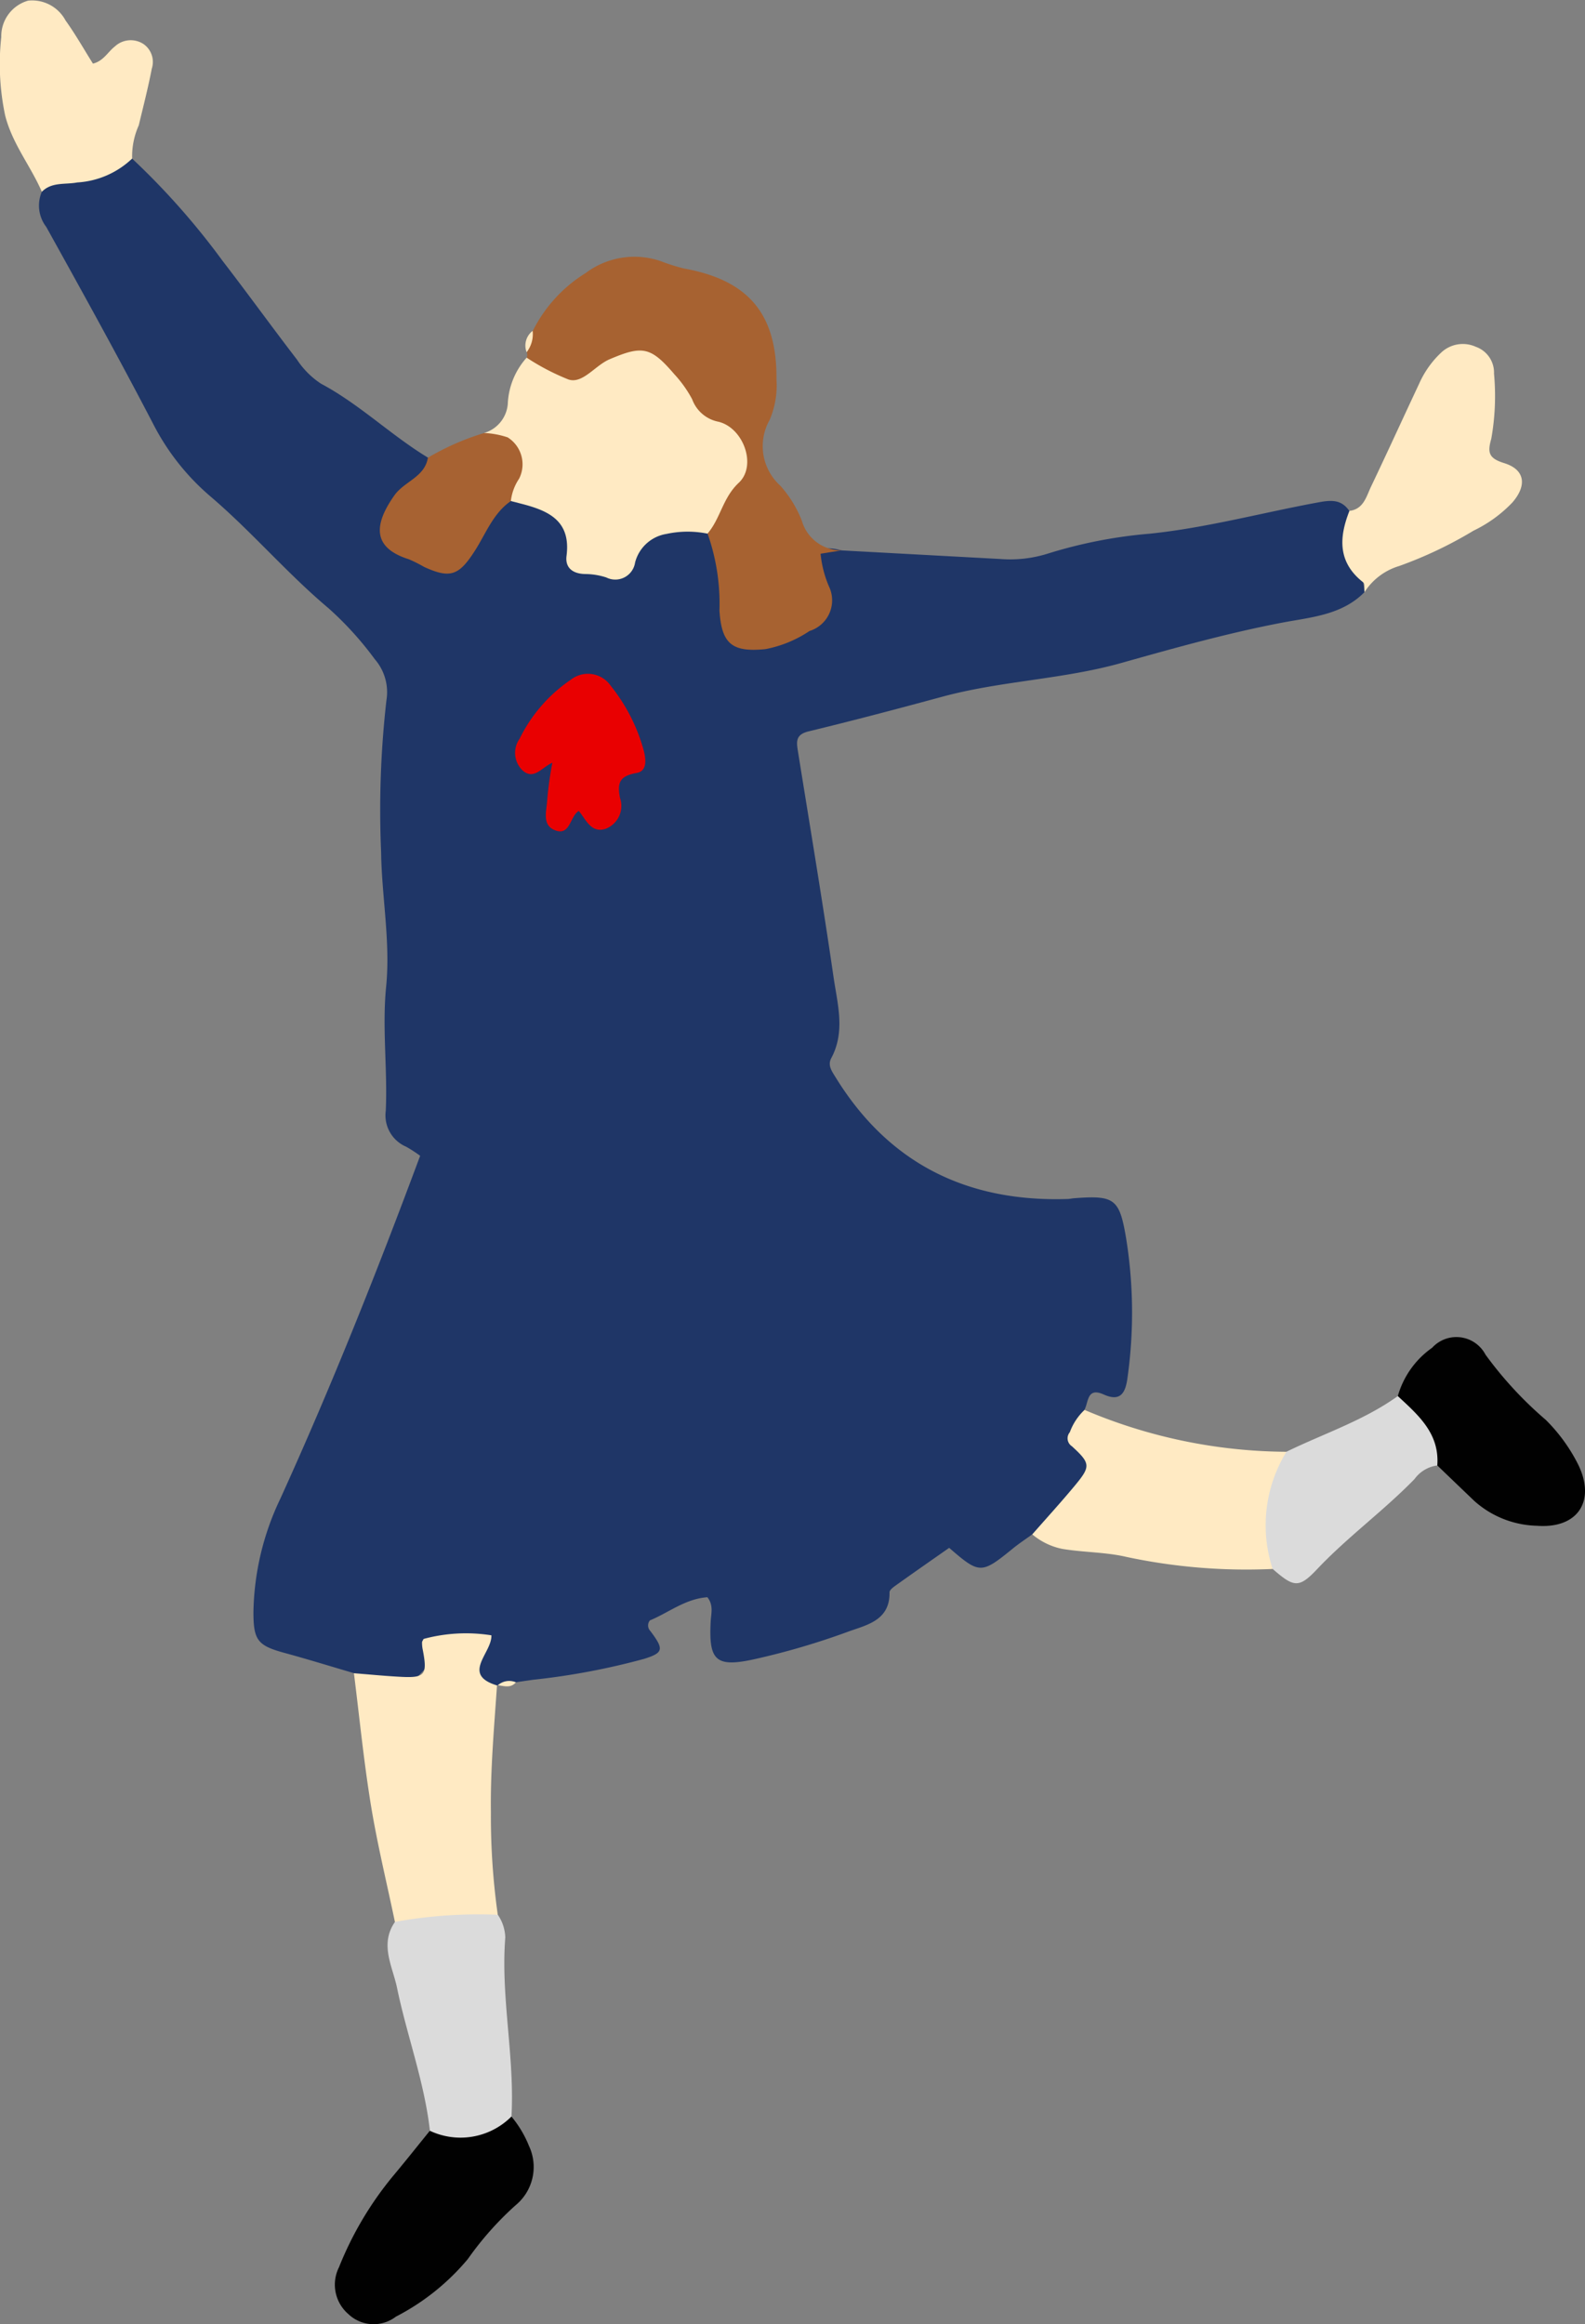 <svg id="グループ_61" data-name="グループ 61" xmlns="http://www.w3.org/2000/svg" xmlns:xlink="http://www.w3.org/1999/xlink" width="92.361" height="135.368" viewBox="0 0 92.361 135.368">
  <rect x="0" y="0" width="92.361" height="135.368" fill="#808080" stroke="none"/>
  <defs>
    <clipPath id="clip-path">
      <rect id="長方形_122" data-name="長方形 122" width="92.361" height="135.368" fill="none"/>
    </clipPath>
  </defs>
  <g id="グループ_60" data-name="グループ 60" clip-path="url(#clip-path)">
    <path id="パス_422" data-name="パス 422" d="M60.58,91.129c-.376.273-.767.529-1.127.822-1.842,1.5-1.941,1.5-3.714-.037-1.017.713-2.055,1.434-3.083,2.168-.159.113-.4.286-.393.428.029,1.631-1.328,1.894-2.385,2.277a42.946,42.946,0,0,1-5.563,1.63c-2.2.473-2.594.031-2.472-2.226.024-.454.178-.929-.193-1.4-1.285.087-2.288.916-3.349,1.348a.466.466,0,0,0,.028.623c.8,1.062.764,1.26-.356,1.616A41.035,41.035,0,0,1,31.48,99.6c-.33.049-.66.095-.99.143a3.124,3.124,0,0,0-1.05.171l-.05.008c-1.085.216-1.444-.339-1.391-1.32.026-.483.421-1.131-.455-1.233a1.6,1.6,0,0,0-1.59.612c-1.686,2.306-2.126,2.414-4.9,1.233-1.348-.395-2.69-.811-4.045-1.18-1.554-.424-1.815-.727-1.812-2.384a15.861,15.861,0,0,1,1.568-6.6c2.968-6.525,5.621-13.178,8.147-19.972a8.167,8.167,0,0,0-.816-.528,1.987,1.987,0,0,1-1.188-2.093c.111-2.409-.218-4.814.022-7.234.259-2.613-.257-5.219-.293-7.835a56.461,56.461,0,0,1,.31-8.839,2.928,2.928,0,0,0-.677-2.393,19.228,19.228,0,0,0-2.7-2.973c-2.419-2.034-4.465-4.451-6.866-6.5a13.819,13.819,0,0,1-3.344-4.223C7.352,22.6,5.241,18.786,3.126,14.978a2.037,2.037,0,0,1-.259-2.052c1.442-1.488,3.5-1.3,5.258-1.933A43,43,0,0,1,13.4,16.954c1.467,1.9,2.867,3.844,4.33,5.744a4.887,4.887,0,0,0,1.4,1.406c2.254,1.2,4.074,3,6.239,4.311.563,1.052-.456,1.345-.933,1.856-1.836,1.973-1.536,3.213.962,4.071a1.867,1.867,0,0,0,2.453-1.046c.654-1.053,1.179-2.274,2.588-2.591,1.856.023,3.124.7,3.6,2.7.4,1.642,1.91,1.864,3.135.495s2.565-2.066,4.394-1.415c1.2,1.035,1.184,2.489,1.3,3.881.18,2.152.641,2.725,2.186,2.577,2.169-.208,3.3-1.432,2.962-3.36-.221-1.264-.295-2.227,1.466-1.765q4.622.25,9.245.5a7.313,7.313,0,0,0,2.773-.318,27.644,27.644,0,0,1,5.914-1.155c3.345-.344,6.589-1.232,9.887-1.835.745-.136,1.311-.146,1.758.512-.018,1.633.733,3.124.88,4.727-1.318,1.345-3.161,1.463-4.81,1.779-3.17.607-6.257,1.473-9.352,2.344-3.428.965-7.023,1.038-10.459,1.973-2.584.7-5.176,1.385-7.779,2.015-.788.191-.694.644-.606,1.2.7,4.368,1.433,8.731,2.068,13.108.227,1.56.7,3.168-.132,4.722-.224.417.03.757.245,1.106,3.1,5.038,7.664,7.28,13.5,7.1.134,0,.266-.034.4-.045,2.372-.181,2.651.024,3.04,2.358a27.194,27.194,0,0,1,.087,8.021c-.1.8-.313,1.541-1.391,1.054-.992-.448-.88.443-1.133.9.122.471-.3.98-.12,1.346,1.579,3.259-1.059,4.385-2.925,5.907" transform="translate(-0.429 -1.758)" fill="#1f3667"/>
    <path id="パス_423" data-name="パス 423" d="M54.9,34.9l-1.243.2a6.366,6.366,0,0,0,.486,1.9,1.869,1.869,0,0,1-1.131,2.6,6.937,6.937,0,0,1-2.566,1.056c-1.936.192-2.555-.289-2.682-2.24a12.268,12.268,0,0,0-.693-4.49,3.3,3.3,0,0,1,1-2.715c1.068-1.418.912-2.43-.653-3.257a5.252,5.252,0,0,1-2-2.147c-1.291-2.1-2.3-2.343-4.5-1.19-2.164,1.133-2.669,1.024-4.379-.94a.534.534,0,0,0,0-.318c.3-.364.008-.892.351-1.243a8.334,8.334,0,0,1,3.075-3.363,4.732,4.732,0,0,1,4.387-.692,11.326,11.326,0,0,0,1.335.423c3.777.678,5.434,2.656,5.4,6.464a5.11,5.11,0,0,1-.4,2.361,3.1,3.1,0,0,0,.618,3.823,6.731,6.731,0,0,1,1.259,2.042A2.374,2.374,0,0,0,54.9,34.9" transform="translate(-5.84 -2.847)" fill="#a76231"/>
    <path id="パス_424" data-name="パス 424" d="M36.059,24.719a13.6,13.6,0,0,0,2.423,1.266c.83.29,1.558-.81,2.405-1.171,1.916-.817,2.4-.738,3.775.868a6.974,6.974,0,0,1,1.041,1.46,2.049,2.049,0,0,0,1.537,1.31c1.459.36,2.244,2.558,1.18,3.553-.945.882-1.064,2.084-1.825,2.964a5.826,5.826,0,0,0-2.389.016,2.257,2.257,0,0,0-1.829,1.664,1.167,1.167,0,0,1-1.676.873,4.011,4.011,0,0,0-1.183-.2c-.739,0-1.229-.335-1.136-1.059.267-2.068-1.079-2.64-2.662-3.043l-.583-.151c-.125-.155-.269-.368-.2-.524.723-1.619.073-2.678-1.358-3.438a1.93,1.93,0,0,0,1.379-1.679,4.3,4.3,0,0,1,1.1-2.709" transform="translate(-5.369 -3.886)" fill="#ffeac3"/>
    <path id="パス_425" data-name="パス 425" d="M24.549,115.565c.925.072,1.848.165,2.774.211,1.379.068,1.52-.133,1.229-1.617a1.978,1.978,0,0,1-.034-.392c0-.054.046-.108.09-.2a9.471,9.471,0,0,1,3.952-.211c.042,1.031-1.786,2.279.326,2.919-.167,2.457-.389,4.908-.355,7.38a40.955,40.955,0,0,0,.4,5.977,8.393,8.393,0,0,1-5.994.415c-.473-2.269-1.027-4.525-1.4-6.81-.415-2.543-.666-5.112-.988-7.67" transform="translate(-3.925 -18.105)" fill="#ffeac3"/>
    <path id="パス_426" data-name="パス 426" d="M71.6,105c.823-.94,1.668-1.863,2.466-2.824.939-1.132.946-1.3-.157-2.309a.548.548,0,0,1-.121-.817,3.346,3.346,0,0,1,.858-1.3,30.427,30.427,0,0,0,11.769,2.439c-.313,2.27-.674,4.534-.81,6.825a33.551,33.551,0,0,1-8.513-.7c-1.2-.283-2.493-.261-3.74-.468A3.92,3.92,0,0,1,71.6,105" transform="translate(-11.447 -15.628)" fill="#ffeac3"/>
    <path id="パス_427" data-name="パス 427" d="M94.4,38.3c-.021-.193.033-.482-.074-.565-1.487-1.162-1.423-2.6-.807-4.163.829-.105.983-.835,1.26-1.415.95-1.988,1.862-3.993,2.8-5.987a5.587,5.587,0,0,1,1.259-1.793,1.836,1.836,0,0,1,2.047-.364,1.592,1.592,0,0,1,1.06,1.563,14.2,14.2,0,0,1-.159,3.792c-.232.808-.151,1.141.751,1.42,1.217.376,1.34,1.3.478,2.293a7.757,7.757,0,0,1-2.259,1.639,24.158,24.158,0,0,1-4.338,2.062A3.636,3.636,0,0,0,94.4,38.3" transform="translate(-14.886 -3.813)" fill="#ffeac3"/>
    <path id="パス_428" data-name="パス 428" d="M33.513,146.737a6.29,6.29,0,0,1,1.022,1.706,2.884,2.884,0,0,1-.775,3.465,18.555,18.555,0,0,0-2.783,3.133,13.523,13.523,0,0,1-4.193,3.356,2.132,2.132,0,0,1-2.767-.147,2.261,2.261,0,0,1-.549-2.73,19.872,19.872,0,0,1,3.153-5.317c.727-.867,1.429-1.755,2.143-2.634,1.569-.358,3.186-.448,4.751-.832" transform="translate(-3.715 -23.461)" fill="#010101"/>
    <path id="パス_429" data-name="パス 429" d="M34.1,144.5a4.192,4.192,0,0,1-4.751.832c-.321-2.849-1.338-5.537-1.916-8.325-.26-1.256-1.029-2.537-.12-3.844a27.411,27.411,0,0,1,5.994-.414,2.476,2.476,0,0,1,.434,1.32c-.274,3.492.557,6.944.36,10.432" transform="translate(-4.297 -21.221)" fill="#dbdbdb"/>
    <path id="パス_430" data-name="パス 430" d="M7.7,9.236a5.074,5.074,0,0,1-3.2,1.392c-.7.134-1.482-.043-2.062.542C1.786,9.663.72,8.385.3,6.724A14.457,14.457,0,0,1,.074,2.156,2.154,2.154,0,0,1,1.641.037a2.211,2.211,0,0,1,2.18,1.157C4.4,2,4.892,2.873,5.416,3.706c.612-.15.863-.676,1.277-1a1.358,1.358,0,0,1,1.67-.14A1.269,1.269,0,0,1,8.845,4c-.213,1.106-.495,2.2-.759,3.3A4.437,4.437,0,0,0,7.7,9.236" transform="translate(0 0)" fill="#ffeac3"/>
    <path id="パス_431" data-name="パス 431" d="M96.955,96.139a5.147,5.147,0,0,1,2-2.813,1.915,1.915,0,0,1,3.108.4,22.12,22.12,0,0,0,3.513,3.8,9.962,9.962,0,0,1,1.874,2.574c1.065,2.141,0,3.774-2.386,3.594a5.672,5.672,0,0,1-3.646-1.44q-1.084-1.036-2.164-2.075c-.686-1.393-1.648-2.628-2.3-4.042" transform="translate(-15.501 -14.824)" fill="#010101"/>
    <path id="パス_432" data-name="パス 432" d="M95.488,96.791c1.191,1.106,2.442,2.178,2.3,4.042a1.948,1.948,0,0,0-1.325.791c-1.8,1.848-3.9,3.37-5.68,5.252-1.066,1.128-1.357,1.054-2.59-.018A8.177,8.177,0,0,1,89,100.033c2.174-1.059,4.5-1.815,6.489-3.242" transform="translate(-14.035 -15.475)" fill="#dbdbdb"/>
    <path id="パス_433" data-name="パス 433" d="M32.426,30.02a5.009,5.009,0,0,1,1.37.255,1.852,1.852,0,0,1,.666,2.409,2.907,2.907,0,0,0-.479,1.3c-1.04.72-1.453,1.894-2.1,2.9-.929,1.45-1.439,1.627-2.951.939a8.4,8.4,0,0,0-.895-.449c-2.067-.648-2.1-1.942-.839-3.723.577-.817,1.766-1.057,1.95-2.191a14.838,14.838,0,0,1,3.274-1.436" transform="translate(-4.214 -4.8)" fill="#a76232"/>
    <path id="パス_434" data-name="パス 434" d="M36.868,22.94a1.709,1.709,0,0,1-.351,1.243,1.078,1.078,0,0,1,.351-1.243" transform="translate(-5.83 -3.668)" fill="#ffeac3"/>
    <path id="パス_435" data-name="パス 435" d="M34.531,116.793a1,1,0,0,1,1.052-.171c-.3.358-.686.215-1.052.171" transform="translate(-5.521 -18.634)" fill="#ffeac3"/>
    <path id="パス_436" data-name="パス 436" d="M39.441,54.7c-.528.316-.491,1.474-1.389,1.126-.791-.308-.474-1.159-.451-1.788a21.026,21.026,0,0,1,.3-2.145c-.628.278-1.085,1.036-1.742.444A1.417,1.417,0,0,1,35.99,50.5a8.861,8.861,0,0,1,2.985-3.44,1.614,1.614,0,0,1,2.325.351,10.414,10.414,0,0,1,1.909,3.712c.134.5.261,1.248-.395,1.366-.96.174-1.155.528-.973,1.453a1.426,1.426,0,0,1-.869,1.812c-.822.24-1.114-.548-1.532-1.054" transform="translate(-5.713 -7.468)" fill="#e90001"/>
  </g>
</svg>

